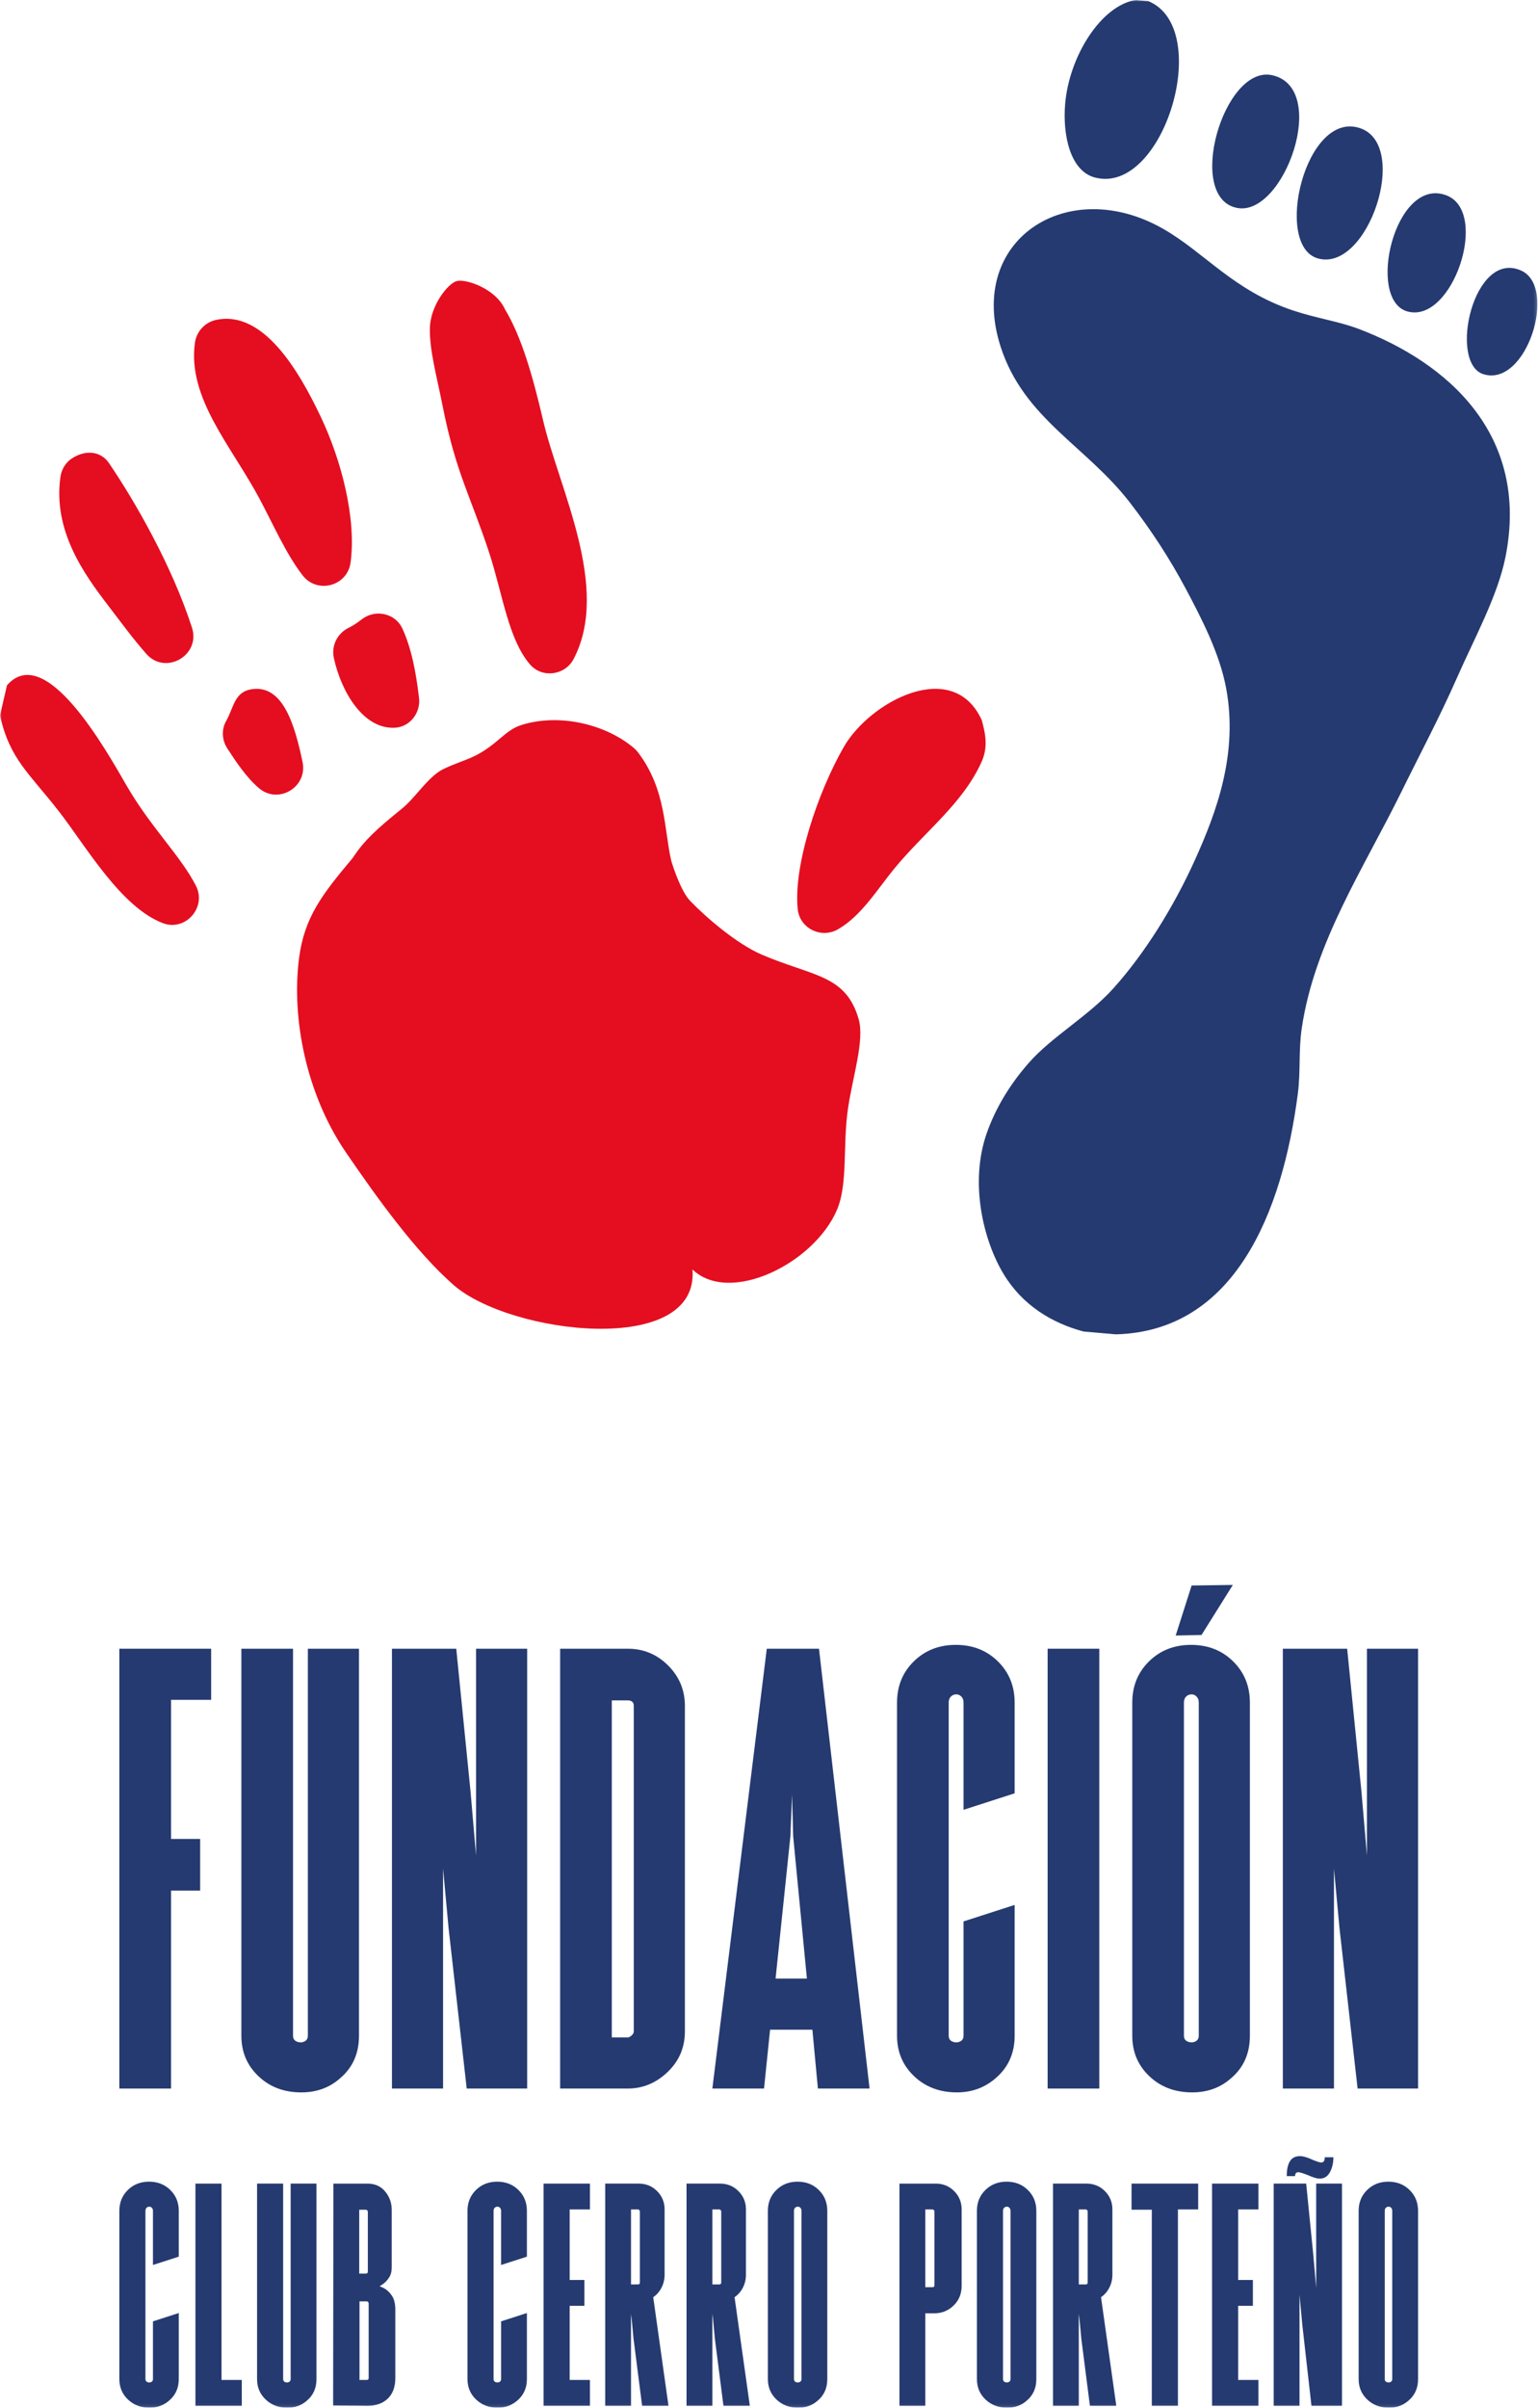 <?xml version="1.0" encoding="UTF-8"?>
<svg xmlns="http://www.w3.org/2000/svg" width="483" height="756" viewBox="0 0 483 756" fill="none">
  <g clip-path="url(#clip0_1_2)">
    <mask id="mask0_1_2" style="mask-type:luminance" maskUnits="userSpaceOnUse" x="0" y="0" width="483" height="756">
      <path d="M0 0H482.817V755.905H0V0Z" fill="white"></path>
    </mask>
    <g mask="url(#mask0_1_2)">
      <path fill-rule="evenodd" clip-rule="evenodd" d="M217.393 398.473C229 409.821 255.74 396.743 262.901 379.701C266.31 371.587 264.632 359.619 266.288 348.154C267.718 338.222 271.569 326.621 269.669 320.001C265.644 305.911 255.213 306.573 239.248 299.717C231.452 296.363 221.905 288.197 216.718 282.811C213.968 279.954 211.546 272.645 210.984 270.862C210.905 270.61 210.838 270.373 210.778 270.115C208.572 260.686 209.224 247.918 200.425 236.279C200.03 235.757 199.577 235.27 199.078 234.847C190.165 227.301 175.602 223.889 163.768 227.611C158.674 229.199 156.517 233.407 149.676 237.038C146.336 238.802 140.516 240.445 137.848 242.254C133.545 245.177 130.262 250.617 126.097 253.981C118.36 260.23 114.438 263.822 111.05 268.945C110.896 269.178 110.721 269.415 110.541 269.63C101.213 280.755 95.565 287.987 93.914 300.841C91.47 319.814 96.221 343.575 108.55 361.671C118.62 376.417 130.605 393.009 142.358 403.355C160.088 418.974 219.644 426.151 217.472 398.545M71.365 234.938C74.178 239.273 77.412 244.11 81.314 247.441C87.429 252.662 96.665 247.094 95.013 239.225C92.612 227.799 88.973 215.062 79.27 216.35C73.552 217.098 73.456 222.078 71.022 226.353C69.5 229.029 69.689 232.355 71.365 234.938ZM308.337 239.021C310.462 234.125 309.281 229.742 308.334 226.118C299.293 206.255 273.18 220.242 264.996 234.498C256.932 248.521 249.116 271.483 250.514 285.397C251.118 291.409 257.781 294.763 263.052 291.811C270.4 287.695 275.578 279.129 280.762 272.806C290.452 261.001 302.39 252.351 308.337 239.021ZM2.188 215.158C1.52 218.042 0.668 221.719 -0 224.603C3.033 238.326 9.116 242.678 18.441 254.657C26.956 265.594 37.873 284.749 51.118 289.813C58.226 292.53 64.994 284.877 61.537 278.098C56.765 268.737 47.366 259.779 39.833 246.766C33.012 234.941 14.201 201.406 2.188 215.158ZM104.837 206.546C107.122 217.142 114.122 229.094 124.12 228.462C128.772 228.167 132.133 223.777 131.596 219.146C130.66 211.077 129.21 203.533 126.382 197.358C124.182 192.555 117.981 191.163 113.758 194.335C112.445 195.321 111.132 196.306 109.578 197.051C105.989 198.773 103.998 202.654 104.837 206.546ZM22.638 143.883C20.609 145.183 19.301 147.386 18.97 149.773C16.65 166.543 26.148 179.951 34.208 190.429C37.856 195.175 41.744 200.53 45.99 205.323C52.002 212.109 63.077 205.711 60.297 197.083C54.069 177.754 42.5 157.553 34.208 145.37C31.708 141.699 27.028 141.067 22.638 143.883ZM67.9 100.425C64.394 101.158 61.721 104.03 61.221 107.577C58.768 125.003 72.733 140.113 81.533 156.643C85.936 164.918 89.824 173.871 95.017 180.614C99.6 186.563 109.086 184.05 110.097 176.609C111.945 162.998 107.328 144.686 100.674 130.727C93.684 116.058 82.609 97.347 67.9 100.425ZM170.529 131.865C175.484 153.215 191.894 184.567 180.121 206.925C177.414 212.066 170.237 213.005 166.445 208.603C159.592 200.647 157.826 186.357 153.625 173.535C147.872 155.982 143.138 148.429 138.982 127.354C137.193 118.293 134.884 110.027 135 103.286C134.996 96.087 140.658 88.983 143.408 88.253C146.364 87.467 155.645 90.641 158.536 97.03C163.789 105.682 167.348 118.194 170.529 131.865Z" fill="#E40E20"></path>
      <path d="M40.187 753.333C38.384 751.618 37.484 749.482 37.484 746.924V694.089C37.484 691.474 38.37 689.294 40.143 687.55C41.916 685.806 44.139 684.934 46.814 684.934C49.486 684.934 51.71 685.806 53.483 687.55C55.255 689.294 56.143 691.474 56.143 694.089V708.476L48.034 711.09V694.089C48.034 693.684 47.916 693.362 47.686 693.13C47.452 692.898 47.19 692.782 46.9 692.782C46.551 692.782 46.259 692.898 46.028 693.13C45.795 693.362 45.679 693.684 45.679 694.089V746.924C45.679 747.273 45.795 747.536 46.028 747.709C46.259 747.884 46.551 747.972 46.9 747.972C47.19 747.972 47.452 747.884 47.686 747.709C47.916 747.536 48.034 747.273 48.034 746.924V728.79L56.143 726.174V746.924C56.143 749.54 55.24 751.69 53.44 753.377C51.636 755.064 49.486 755.905 46.987 755.905C44.255 755.905 41.988 755.048 40.187 753.333Z" fill="#253A70"></path>
      <path d="M61.373 755.294V685.545H69.567V747.186H75.933V755.294H61.373Z" fill="#253A70"></path>
      <path d="M83.43 753.333C81.628 751.618 80.728 749.482 80.728 746.924V685.544H88.922V746.924C88.922 747.273 89.038 747.536 89.272 747.709C89.502 747.884 89.794 747.972 90.144 747.972C90.433 747.972 90.696 747.884 90.929 747.709C91.16 747.536 91.277 747.273 91.277 746.924V685.544H99.386V746.924C99.386 749.714 98.396 751.953 96.421 753.638C94.734 755.15 92.673 755.905 90.23 755.905C87.498 755.905 85.232 755.048 83.43 753.333Z" fill="#253A70"></path>
      <path d="M115.166 747.186C115.573 747.186 115.775 746.983 115.775 746.577V723.122C115.775 723.007 115.718 722.875 115.602 722.73C115.485 722.586 115.339 722.513 115.166 722.513H112.899V747.186H115.166ZM114.903 713.794C115.31 713.794 115.515 713.591 115.515 713.183V694.35C115.515 694.235 115.457 694.105 115.339 693.958C115.223 693.814 115.079 693.741 114.903 693.741H112.813V713.794H114.903ZM104.615 755.207L104.703 685.545H115.429C117.751 685.545 119.598 686.373 120.963 688.03C122.329 689.686 123.013 691.59 123.013 693.741V711.962C123.013 713.183 122.722 714.23 122.142 715.101C121.559 715.973 120.906 716.657 120.179 717.151C119.451 717.645 119.09 717.862 119.09 717.805C119.09 717.689 119.554 717.862 120.485 718.327C121.414 718.793 122.257 719.563 123.013 720.637C123.767 721.714 124.146 723.21 124.146 725.127V746.577C124.146 749.366 123.361 751.517 121.793 753.027C120.222 754.541 118.099 755.294 115.429 755.294L104.615 755.207Z" fill="#253A70"></path>
      <path d="M149.515 753.333C147.712 751.618 146.812 749.482 146.812 746.924V694.089C146.812 691.474 147.698 689.294 149.471 687.55C151.244 685.806 153.467 684.934 156.142 684.934C158.814 684.934 161.038 685.806 162.811 687.55C164.583 689.294 165.471 691.474 165.471 694.089V708.476L157.362 711.09V694.089C157.362 693.684 157.246 693.362 157.014 693.13C156.782 692.898 156.519 692.782 156.228 692.782C155.88 692.782 155.588 692.898 155.356 693.13C155.124 693.362 155.008 693.684 155.008 694.089V746.924C155.008 747.273 155.124 747.536 155.356 747.709C155.588 747.884 155.88 747.972 156.228 747.972C156.519 747.972 156.782 747.884 157.014 747.709C157.246 747.536 157.362 747.273 157.362 746.924V728.79L165.471 726.174V746.924C165.471 749.54 164.568 751.69 162.768 753.377C160.966 755.064 158.814 755.905 156.316 755.905C153.583 755.905 151.316 755.048 149.515 753.333Z" fill="#253A70"></path>
      <path d="M185.261 693.654H178.897V715.798H183.519V723.907H178.897V747.186H185.261V755.294H170.703V685.544H185.261V693.654Z" fill="#253A70"></path>
      <path d="M198.165 717.194H200.345C200.75 717.194 200.954 716.99 200.954 716.584V694.264C200.954 694.148 200.895 694.017 200.781 693.872C200.662 693.726 200.518 693.654 200.345 693.654H198.165V717.194ZM209.934 755.294H201.653L198.95 734.196L198.338 727.744L198.165 726.524V755.294H190.057V685.544H200.605C202.873 685.544 204.791 686.329 206.359 687.9C207.93 689.468 208.715 691.386 208.715 693.654V714.142C208.715 715.596 208.394 716.948 207.754 718.197C207.115 719.448 206.243 720.45 205.141 721.205L209.934 755.294Z" fill="#253A70"></path>
      <path d="M223.709 717.194H225.889C226.294 717.194 226.5 716.99 226.5 716.584V694.264C226.5 694.148 226.441 694.017 226.325 693.872C226.208 693.726 226.064 693.654 225.889 693.654H223.709V717.194ZM235.48 755.294H227.197L224.494 734.196L223.884 727.744L223.709 726.524V755.294H215.601V685.544H226.15C228.417 685.544 230.336 686.329 231.905 687.9C233.474 689.468 234.258 691.386 234.258 693.654V714.142C234.258 715.596 233.938 716.948 233.3 718.197C232.66 719.448 231.789 720.45 230.685 721.205L235.48 755.294Z" fill="#253A70"></path>
      <path d="M251.347 693.131C251.115 692.899 250.852 692.781 250.562 692.781C250.214 692.781 249.923 692.899 249.69 693.131C249.458 693.363 249.342 693.684 249.342 694.089V746.924C249.342 747.273 249.458 747.535 249.69 747.709C249.923 747.884 250.214 747.971 250.562 747.971C250.852 747.971 251.115 747.884 251.347 747.709C251.579 747.535 251.696 747.273 251.696 746.924V694.089C251.696 693.684 251.579 693.363 251.347 693.131ZM257.144 687.551C258.918 689.293 259.804 691.473 259.804 694.089V746.924C259.804 749.715 258.815 751.953 256.839 753.639C255.154 755.151 253.091 755.905 250.65 755.905C247.916 755.905 245.65 755.048 243.848 753.333C242.047 751.619 241.146 749.483 241.146 746.924V694.089C241.146 691.473 242.031 689.293 243.806 687.551C245.578 685.807 247.8 684.935 250.475 684.935C253.148 684.935 255.371 685.807 257.144 687.551Z" fill="#253A70"></path>
      <path d="M292.847 718.066C293.253 718.066 293.456 717.862 293.456 717.456V694.264C293.456 694.148 293.399 694.018 293.283 693.872C293.165 693.728 293.02 693.654 292.847 693.654H290.58V718.066H292.847ZM282.472 685.545H293.892C296.159 685.545 298.079 686.329 299.647 687.9C301.217 689.468 302.001 691.388 302.001 693.654V717.63C302.001 720.129 301.159 722.194 299.473 723.82C297.787 725.448 295.781 726.261 293.456 726.261H290.58V755.294H282.472V685.545Z" fill="#253A70"></path>
      <path d="M316.997 693.131C316.765 692.899 316.502 692.781 316.212 692.781C315.864 692.781 315.573 692.899 315.34 693.131C315.108 693.363 314.992 693.684 314.992 694.089V746.924C314.992 747.273 315.108 747.535 315.34 747.709C315.573 747.884 315.864 747.971 316.212 747.971C316.502 747.971 316.765 747.884 316.997 747.709C317.229 747.535 317.346 747.273 317.346 746.924V694.089C317.346 693.684 317.229 693.363 316.997 693.131ZM322.794 687.551C324.568 689.293 325.454 691.473 325.454 694.089V746.924C325.454 749.715 324.465 751.953 322.489 753.639C320.804 755.151 318.741 755.905 316.3 755.905C313.566 755.905 311.3 755.048 309.498 753.333C307.697 751.619 306.796 749.483 306.796 746.924V694.089C306.796 691.473 307.681 689.293 309.456 687.551C311.228 685.807 313.45 684.935 316.125 684.935C318.798 684.935 321.021 685.807 322.794 687.551Z" fill="#253A70"></path>
      <path d="M338.793 717.194H340.973C341.379 717.194 341.583 716.99 341.583 716.584V694.264C341.583 694.148 341.523 694.017 341.41 693.872C341.293 693.726 341.147 693.654 340.973 693.654H338.793V717.194ZM350.563 755.294H342.282L339.578 734.196L338.967 727.744L338.793 726.524V755.294H330.685V685.544H341.234C343.501 685.544 345.419 686.329 346.989 687.9C348.559 689.468 349.343 691.386 349.343 693.654V714.142C349.343 715.596 349.023 716.948 348.385 718.197C347.745 719.448 346.873 720.45 345.769 721.205L350.563 755.294Z" fill="#253A70"></path>
      <path d="M376.283 685.544V693.654H369.919V755.294H361.723V693.74H355.357V685.544H376.283Z" fill="#253A70"></path>
      <path d="M395.203 693.654H388.838V715.798H393.459V723.907H388.838V747.186H395.203V755.294H380.643V685.544H395.203V693.654Z" fill="#253A70"></path>
      <path d="M412.639 683.627C411.941 683.396 411.272 683.133 410.633 682.841C409.121 682.261 408.163 681.969 407.756 681.969C407.06 681.969 406.711 682.377 406.711 683.191H404.095C404.095 680.344 404.735 678.455 406.012 677.523C406.652 677.119 407.377 676.913 408.192 676.913C409.239 676.913 410.633 677.321 412.377 678.135C413.656 678.657 414.499 678.919 414.905 678.919C415.66 678.919 416.04 678.367 416.04 677.263H418.743C418.743 679.064 418.379 680.633 417.653 681.969C416.925 683.308 415.865 683.976 414.469 683.976C413.947 683.976 413.337 683.86 412.639 683.627ZM413.337 685.544H421.445V755.295H411.855L408.977 729.836L408.105 720.42V755.295H399.997V685.544H410.199L412.465 708.213L413.337 718.327V685.544Z" fill="#253A70"></path>
      <path d="M436.876 693.131C436.643 692.899 436.382 692.781 436.091 692.781C435.743 692.781 435.452 692.899 435.219 693.131C434.987 693.363 434.871 693.684 434.871 694.089V746.924C434.871 747.273 434.987 747.535 435.219 747.709C435.452 747.884 435.743 747.971 436.091 747.971C436.382 747.971 436.643 747.884 436.876 747.709C437.107 747.535 437.226 747.273 437.226 746.924V694.089C437.226 693.684 437.107 693.363 436.876 693.131ZM442.674 687.551C444.447 689.293 445.334 691.473 445.334 694.089V746.924C445.334 749.715 444.344 751.953 442.368 753.639C440.682 755.151 438.62 755.905 436.178 755.905C433.446 755.905 431.179 755.048 429.378 753.333C427.576 751.619 426.675 749.483 426.675 746.924V694.089C426.675 691.473 427.56 689.293 429.335 687.551C431.107 685.807 433.33 684.935 436.004 684.935C438.678 684.935 440.9 685.807 442.674 687.551Z" fill="#253A70"></path>
      <path d="M66.308 533.669H53.708V577.337H62.856V593.561H53.708V655.698H37.484V517.617H66.308V533.669Z" fill="#253A70"></path>
      <path d="M81.15 651.815C77.582 648.421 75.799 644.193 75.799 639.128V517.617H92.023V639.128C92.023 639.819 92.252 640.336 92.714 640.683C93.174 641.027 93.75 641.2 94.441 641.2C95.015 641.2 95.534 641.027 95.994 640.683C96.453 640.336 96.684 639.819 96.684 639.128V517.617H112.737V639.128C112.737 644.652 110.779 649.083 106.869 652.419C103.529 655.412 99.446 656.907 94.612 656.907C89.203 656.907 84.715 655.211 81.15 651.815Z" fill="#253A70"></path>
      <path d="M149.5 517.617H165.552V655.698H146.566L140.87 605.298L139.144 586.657V655.698H123.092V517.617H143.286L147.774 562.493L149.5 582.514V517.617Z" fill="#253A70"></path>
      <path d="M197.137 639.647C197.483 639.647 197.884 639.447 198.345 639.043C198.803 638.64 199.035 638.208 199.035 637.748V535.567C199.035 534.419 198.401 533.841 197.137 533.841H192.131V639.647H197.137ZM175.907 517.617H197.137C202.083 517.617 206.312 519.372 209.824 522.881C213.332 526.392 215.088 530.621 215.088 535.567V637.748C215.088 642.813 213.275 647.068 209.649 650.52C206.027 653.972 201.853 655.699 197.137 655.699H175.907V517.617Z" fill="#253A70"></path>
      <path d="M243.564 621.178H253.403L249.088 576.474L248.743 563.356L248.224 576.474L243.564 621.178ZM256.855 655.698L255.128 637.23H241.839L239.94 655.698H223.715L240.804 517.617H257.2L273.08 655.698H256.855Z" fill="#253A70"></path>
      <path d="M287.059 651.815C283.491 648.421 281.708 644.193 281.708 639.128V534.532C281.708 529.355 283.462 525.039 286.972 521.587C290.482 518.135 294.883 516.408 300.178 516.408C305.468 516.408 309.87 518.135 313.38 521.587C316.89 525.039 318.646 529.355 318.646 534.532V563.011L302.594 568.188V534.532C302.594 533.728 302.362 533.095 301.903 532.633C301.443 532.175 300.924 531.943 300.35 531.943C299.659 531.943 299.083 532.175 298.623 532.633C298.162 533.095 297.932 533.728 297.932 534.532V639.128C297.932 639.819 298.162 640.336 298.623 640.683C299.083 641.027 299.659 641.2 300.35 641.2C300.924 641.2 301.443 641.027 301.903 640.683C302.362 640.336 302.594 639.819 302.594 639.128V603.227L318.646 598.049V639.128C318.646 644.307 316.861 648.565 313.295 651.901C309.727 655.24 305.469 656.907 300.522 656.907C295.112 656.907 290.624 655.211 287.059 651.815Z" fill="#253A70"></path>
      <path d="M329.001 517.617H345.225V655.699H329.001V517.617Z" fill="#253A70"></path>
      <path d="M375.775 532.633C375.315 532.174 374.797 531.942 374.222 531.942C373.531 531.942 372.955 532.174 372.497 532.633C372.035 533.094 371.806 533.728 371.806 534.532V639.128C371.806 639.82 372.035 640.336 372.497 640.682C372.955 641.028 373.531 641.2 374.222 641.2C374.797 641.2 375.315 641.028 375.775 640.682C376.234 640.336 376.466 639.82 376.466 639.128V534.532C376.466 533.728 376.234 533.094 375.775 532.633ZM369.218 513.474L374.222 497.768L387.167 497.594L377.329 513.301L369.218 513.474ZM387.254 521.586C390.762 525.038 392.519 529.354 392.519 534.532V639.128C392.519 644.652 390.561 649.084 386.65 652.42C383.31 655.412 379.227 656.906 374.395 656.906C368.986 656.906 364.497 655.21 360.931 651.814C357.363 648.421 355.582 644.193 355.582 639.128V534.532C355.582 529.354 357.335 525.038 360.846 521.586C364.354 518.134 368.757 516.408 374.05 516.408C379.341 516.408 383.743 518.134 387.254 521.586Z" fill="#253A70"></path>
      <path d="M429.282 517.617H445.334V655.698H426.348L420.652 605.298L418.926 586.657V655.698H402.874V517.617H423.068L427.556 562.493L429.282 582.514V517.617Z" fill="#253A70"></path>
      <path fill-rule="evenodd" clip-rule="evenodd" d="M477.739 84.959C462.689 78.158 454.786 113.95 465.823 117.466C479.394 121.769 489.267 90.178 477.739 84.959ZM340.301 418.034C343.687 418.339 347.065 418.626 350.461 418.915C387.554 417.921 402.706 381.07 407.601 343.17C408.459 336.557 407.775 329.783 408.811 322.806C412.814 295.727 428.343 272.547 440.274 248.243C445.819 236.953 452.17 225.042 457.551 212.802C462.966 200.499 470.355 187.055 472.781 174.895C480.498 136.287 454.383 113.782 426.698 103.265C420.357 100.862 413.579 99.97 406.177 97.511C387.369 91.279 378.277 79.227 365.201 71.793C335.243 54.748 303.398 75.308 314.247 108.867C321.563 131.47 341.054 139.917 354.895 157.855C361.509 166.438 367.365 175.393 372.45 184.958C377.311 194.134 383.041 205.119 385.083 216.177C388.854 236.619 382.066 254.902 375.302 269.89C368.631 284.685 359.502 299.339 349.641 310.301C341.813 319.002 330.414 325.395 323.189 333.575C317.478 340.038 312.791 347.494 309.895 355.722C304.455 371.19 308.701 389.229 315.149 399.946C321.042 409.727 330.278 415.366 340.301 418.034ZM454.207 61.318C438.034 55.234 428.949 94.09 441.957 97.77C456.158 101.807 467.949 66.49 454.207 61.318ZM427.05 40.211C409.915 34.57 399.838 77.095 413.843 81.122C429.59 85.666 443.001 45.465 427.05 40.211ZM399.506 23.607C384.259 20.278 372.139 62.126 388.509 65.284C403.221 68.135 417.678 27.599 399.506 23.607ZM343.865 55.736C336.07 53.69 333.698 42.406 334.491 32.761C335.706 17.718 345.765 1.741 356.647 -0.001C357.957 0.13 359.291 0.231 360.606 0.35C381.255 8.83 365.443 61.385 343.865 55.736Z" fill="#253A70"></path>
    </g>
  </g>
  <defs>
    <clipPath id="clip0_1_2">
      <rect width="482.817" height="755.905" fill="white"></rect>
    </clipPath>
  </defs>
</svg>
